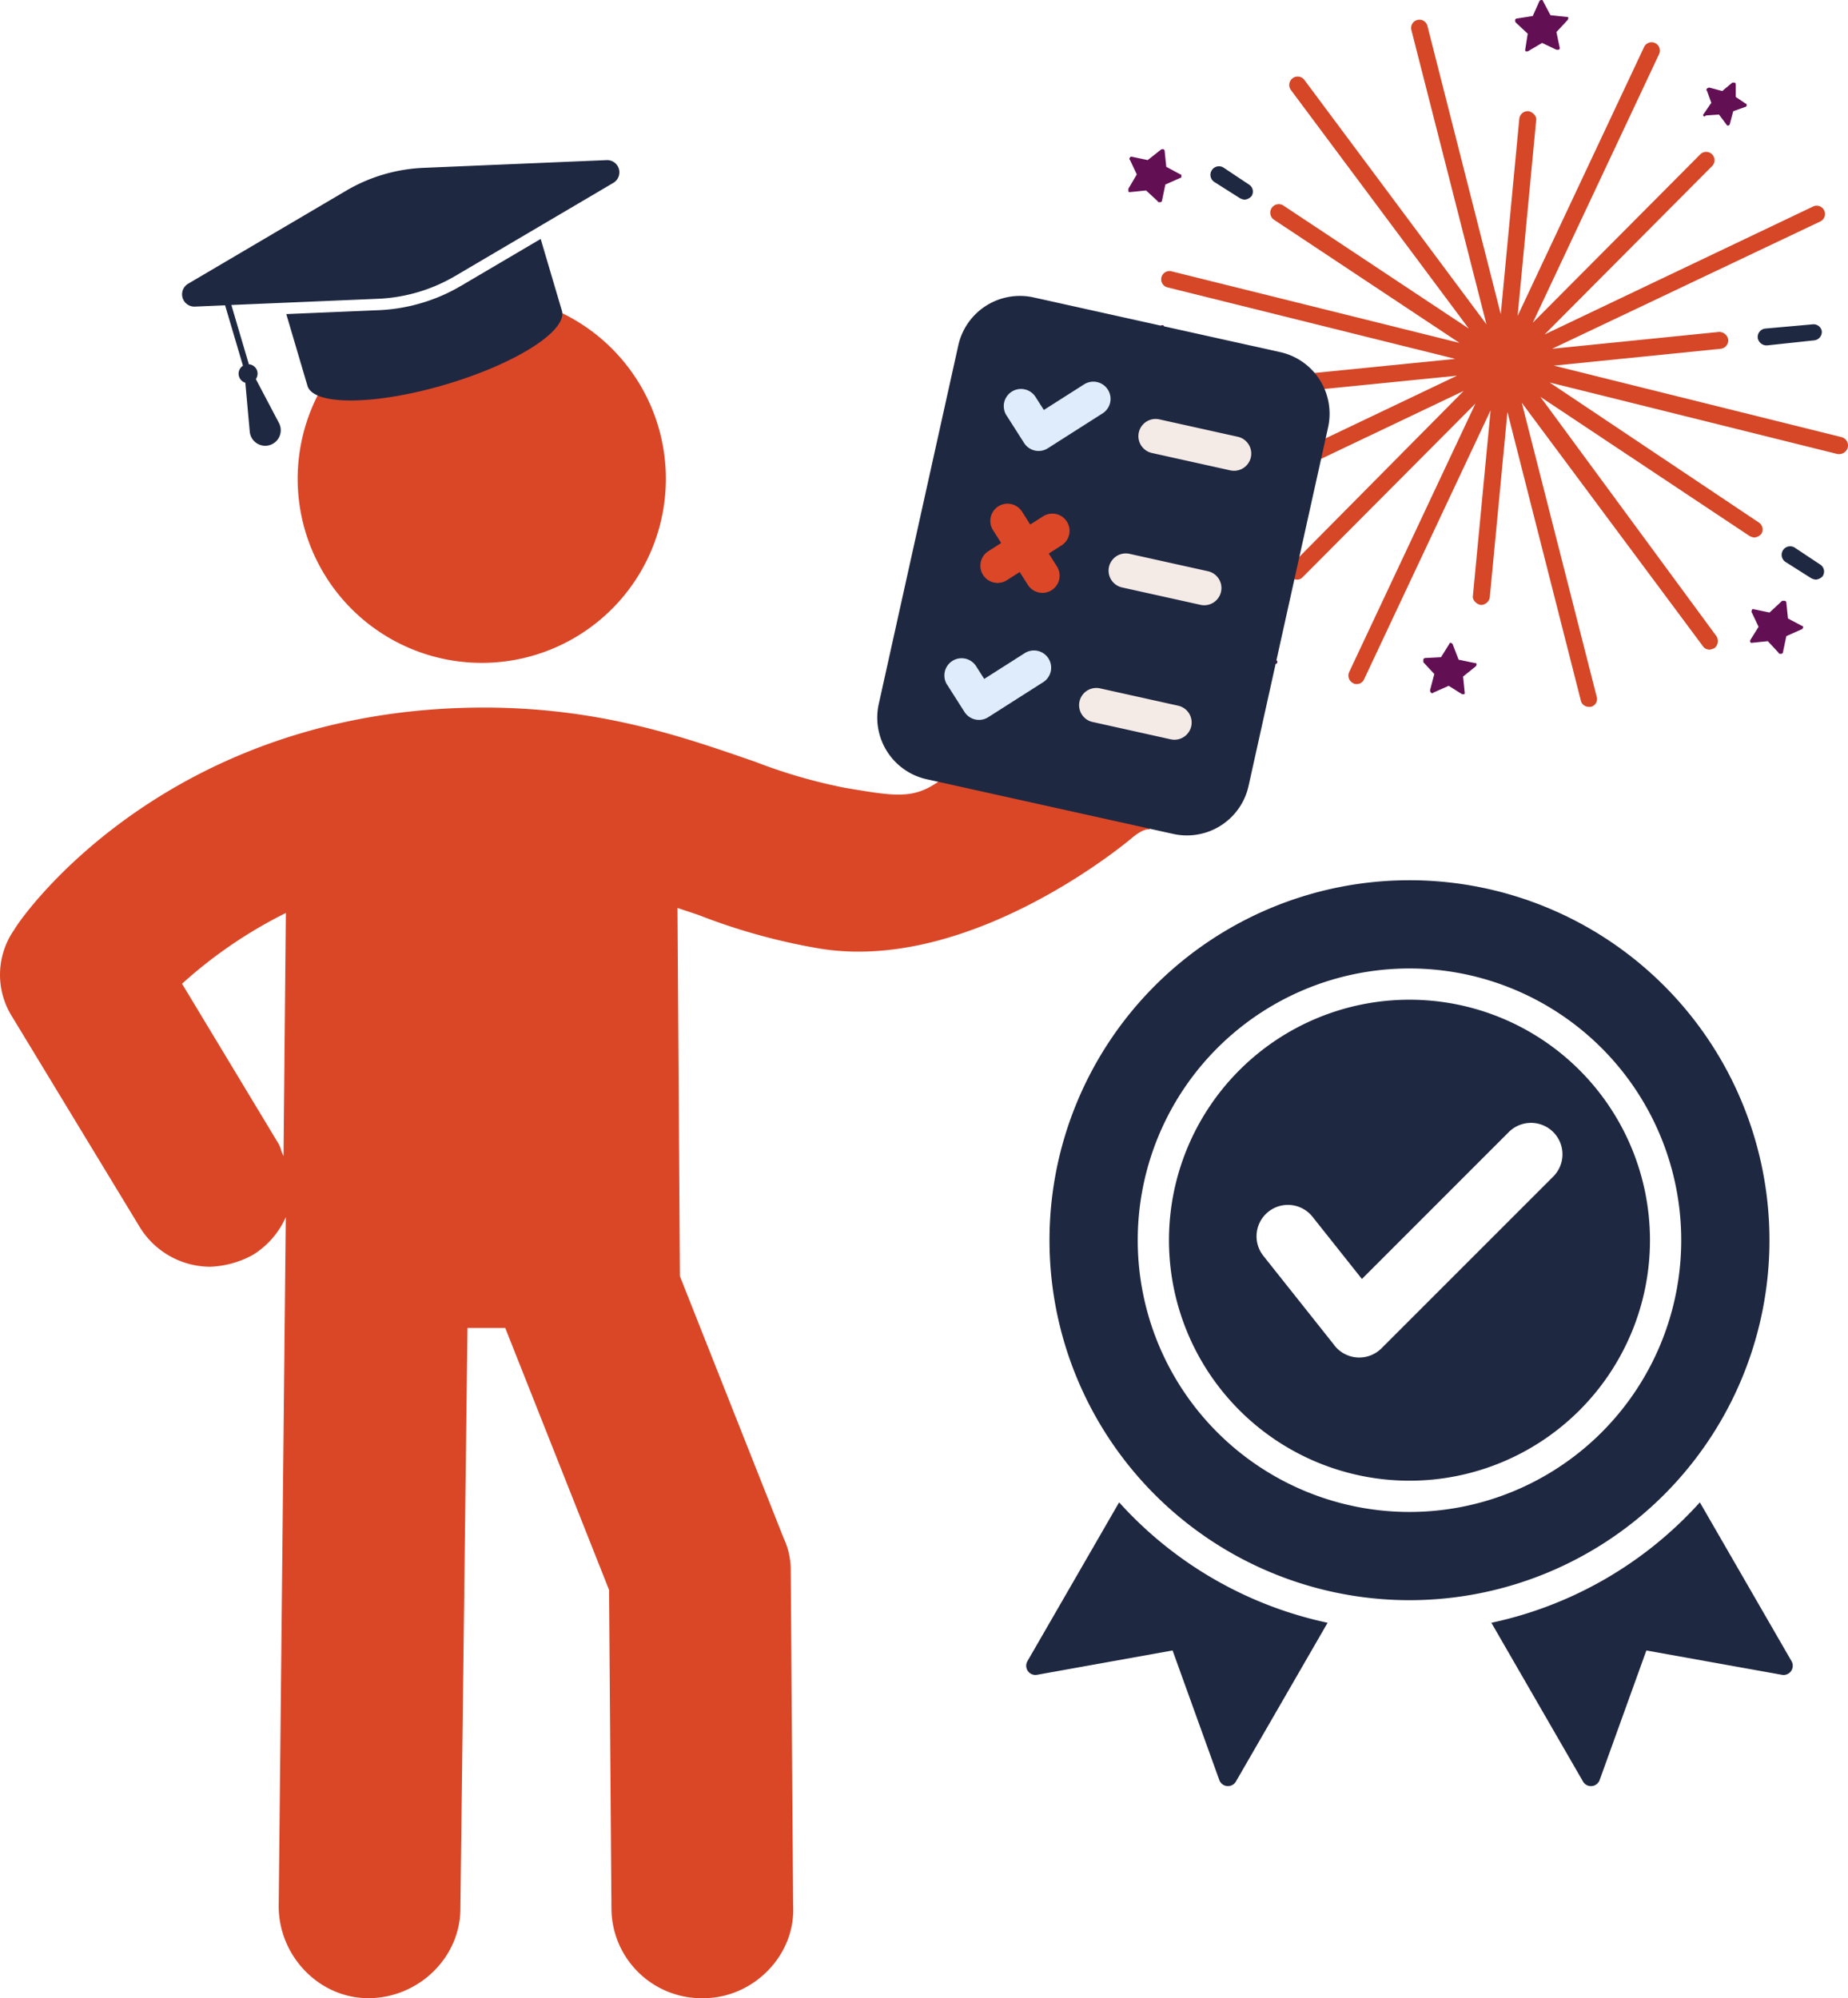 <svg xmlns="http://www.w3.org/2000/svg" xmlns:xlink="http://www.w3.org/1999/xlink" width="334.634" height="361.838" viewBox="0 0 334.634 361.838">
  <defs>
    <clipPath id="clip-path">
      <rect id="Rectangle_4243" data-name="Rectangle 4243" width="130.304" height="127.998" fill="none"/>
    </clipPath>
    <clipPath id="clip-path-2">
      <rect id="Rectangle_4241" data-name="Rectangle 4241" width="240.754" height="332.842" fill="none"/>
    </clipPath>
    <clipPath id="clip-path-3">
      <rect id="Rectangle_4242" data-name="Rectangle 4242" width="138.813" height="164.044" fill="none"/>
    </clipPath>
  </defs>
  <g id="quiz-image" transform="translate(-357.76 -353.583)">
    <g id="Group_11421" data-name="Group 11421" transform="translate(562.089 353.584)">
      <g id="Group_11420" data-name="Group 11420" transform="translate(0 0)" clip-path="url(#clip-path)">
        <path id="Path_1200" data-name="Path 1200" d="M64.353,69.644c.156.156.156.156.3.156l2.9-.3,1.986,2.133c0,.156.154.156.3.156H70a.329.329,0,0,0,.3-.3l.607-2.9,2.747-1.223c.156,0,.156-.154.3-.3,0-.156,0-.3-.154-.3l-2.593-1.372-.3-2.9a.327.327,0,0,0-.3-.3h-.458l-2.283,2.122-2.9-.609c-.156,0-.3,0-.3.156s-.154.3,0,.458L65.884,66.9l-1.526,2.444C64.353,69.5,64.353,69.644,64.353,69.644Z" transform="translate(48.229 46.604)" fill="#630f54"/>
        <path id="Path_1201" data-name="Path 1201" d="M39.822,70.2l-2.9-.607L35.859,66.84c0-.154-.156-.154-.3-.3-.154,0-.3,0-.3.156l-1.526,2.444-2.9.154a.327.327,0,0,0-.3.3v.458l1.984,2.134-.763,2.9a.553.553,0,0,0,.156.458.283.283,0,0,0,.458,0l2.748-1.221,2.442,1.526h.31c.156,0,.156-.154.156-.3l-.3-2.9L40,70.815a.553.553,0,0,0,.156-.458C40.126,70.2,39.977,70.2,39.822,70.2Z" transform="translate(22.877 49.866)" fill="#630f54"/>
        <path id="Path_1202" data-name="Path 1202" d="M60.066,14.494l2.288-.156,1.372,1.83c0,.156.154.156.3.156a.327.327,0,0,0,.3-.3l.607-2.288,2.134-.763a.329.329,0,0,0,.3-.3c0-.154,0-.3-.156-.3l-1.818-1.223V8.85a.523.523,0,0,0-.154-.3h-.46l-1.828,1.526-2.29-.607a.556.556,0,0,0-.458.156.285.285,0,0,0,0,.458l.763,2.133L59.608,14.2a.283.283,0,0,0,0,.458C59.762,14.8,59.911,14.494,60.066,14.494Z" transform="translate(44.586 6.405)" fill="#630f54"/>
        <path id="Path_1203" data-name="Path 1203" d="M11.213,71.981c0,.156.156.156.3.156l2.288-.156,1.37,1.83c0,.154.156.154.3.154a.326.326,0,0,0,.3-.3l.607-2.288,2.134-.763a.327.327,0,0,0,.3-.3c0-.156,0-.3-.154-.3l-1.986-1.221V66.493a.516.516,0,0,0-.154-.3h-.458l-1.83,1.526-2.288-.607a.562.562,0,0,0-.46.154.285.285,0,0,0,0,.458l.765,2.134-1.372,1.984C11.213,71.677,11.213,71.833,11.213,71.981Z" transform="translate(8.162 49.606)" fill="#630f54"/>
        <path id="Path_1204" data-name="Path 1204" d="M42.313,6.1,41.854,9c0,.156,0,.3.156.3h.308l2.594-1.526L47.5,9h.46a.468.468,0,0,0,.156-.3L47.51,5.8l1.984-2.133a.556.556,0,0,0,.156-.458c-.012-.156-.168-.156-.324-.156l-2.894-.3L45.059.154C45.059,0,44.905,0,44.751,0a.523.523,0,0,0-.3.154L43.224,2.9l-2.894.453a.326.326,0,0,0-.3.3.562.562,0,0,0,.154.46Z" transform="translate(29.997 0.001)" fill="#630f54"/>
        <path id="Path_1205" data-name="Path 1205" d="M10.4,36.865a.327.327,0,0,0-.3-.3l-2.9-.154L5.82,33.814c0-.156-.156-.156-.3-.156a.521.521,0,0,0-.3.156L3.99,36.56l-2.9.46a.325.325,0,0,0-.3.3.562.562,0,0,0,.154.46l2.134,1.984-.46,2.741c0,.154,0,.3.156.3h.31l2.593-1.526,2.593,1.221h.458a.476.476,0,0,0,.154-.3l-.607-2.9,1.984-2.134C10.545,37.169,10.545,37.02,10.4,36.865Z" transform="translate(0.588 25.226)" fill="#630f54"/>
        <path id="Path_1206" data-name="Path 1206" d="M5.334,24.886c0,.156.156.156.3.156h.154a.327.327,0,0,0,.3-.3l.607-2.9,2.748-1.221c.154,0,.154-.154.154-.3s0-.3-.154-.3L6.86,18.641l-.3-2.9a.326.326,0,0,0-.3-.3.558.558,0,0,0-.46.156L3.5,17.413l-2.9-.607c-.156,0-.3,0-.3.156a.285.285,0,0,0,0,.458l1.221,2.593L0,22.6v.46c0,.154.156.154.3.154l2.9-.3Z" transform="translate(0 11.573)" fill="#630f54"/>
        <path id="Path_1207" data-name="Path 1207" d="M75.066,33.583l-8.546.763a1.537,1.537,0,0,0-1.37,1.681,1.62,1.62,0,0,0,1.526,1.37h.154l8.546-.917A1.54,1.54,0,0,0,76.747,34.8,1.515,1.515,0,0,0,75.066,33.583Z" transform="translate(48.811 25.151)" fill="#1f2841"/>
        <path id="Path_1208" data-name="Path 1208" d="M9.788,43.032l2.444-.3a1.533,1.533,0,0,0-.311-3.051l-2.442.3a1.661,1.661,0,0,0-1.372,1.681,1.622,1.622,0,0,0,1.526,1.37Z" transform="translate(6.076 29.737)" fill="#efe5e1"/>
        <path id="Path_1209" data-name="Path 1209" d="M57.415,60.557,5.241,47.59a1.5,1.5,0,0,0-.763,2.9L56.652,63.452,23.089,66.807a1.537,1.537,0,0,0-1.37,1.681,1.62,1.62,0,0,0,1.526,1.37H23.4L56.962,66.5,8.294,89.7a1.515,1.515,0,0,0-.763,1.984A1.468,1.468,0,0,0,8.9,92.6a.886.886,0,0,0,.607-.156L58.172,69.257,26.9,100.836a1.476,1.476,0,0,0,0,2.133,1.651,1.651,0,0,0,1.067.458,1.384,1.384,0,0,0,1.067-.458L60.312,71.538,37.427,120.2a1.515,1.515,0,0,0,.763,1.984.914.914,0,0,0,.609.154,1.46,1.46,0,0,0,1.37-.917L63.052,72.761l-3.2,33.561c-.156.763.607,1.527,1.37,1.681h.156a1.622,1.622,0,0,0,1.526-1.37L66.1,73.07l13.271,52.174a1.487,1.487,0,0,0,1.526,1.221h.3a1.449,1.449,0,0,0,1.067-1.83L68.7,71.4l32.8,44.086a1.383,1.383,0,0,0,1.221.607,2.256,2.256,0,0,0,.918-.3,1.642,1.642,0,0,0,.3-2.134L72.061,70.324,109.9,95.495a2.1,2.1,0,0,0,.917.3,1.889,1.889,0,0,0,1.223-.607,1.5,1.5,0,0,0-.46-2.134L73.737,67.726l52.172,12.967h.3a1.612,1.612,0,0,0,1.526-1.221,1.563,1.563,0,0,0-1.067-1.83L74.5,64.675l30.208-3.051a1.537,1.537,0,0,0,1.37-1.681,1.659,1.659,0,0,0-1.679-1.37L74.189,61.624,122.709,38.59a1.5,1.5,0,0,0-1.221-2.747L72.826,59.031l30.356-30.512a1.509,1.509,0,0,0-2.134-2.133L70.693,56.9,93.576,8.234a1.5,1.5,0,0,0-2.747-1.221L67.945,55.676,71.3,20.284c.156-.763-.607-1.526-1.37-1.681a1.537,1.537,0,0,0-1.681,1.37L64.894,55.366,51.622,3.192a1.5,1.5,0,1,0-2.9.763L62.3,57.194,29.347,12.959a1.524,1.524,0,1,0-2.437,1.83L59.1,57.964,25.533,35.686a1.543,1.543,0,0,0-1.674,2.593Z" transform="translate(2.535 1.534)" fill="#d54727"/>
        <path id="Path_1210" data-name="Path 1210" d="M13.776,22.955a2.107,2.107,0,0,0,.918.3,1.883,1.883,0,0,0,1.221-.609,1.5,1.5,0,0,0-.458-2.133l-4.578-3.051A1.543,1.543,0,0,0,9.2,20.059Z" transform="translate(6.362 12.897)" fill="#1f2841"/>
        <path id="Path_1211" data-name="Path 1211" d="M72.9,62.285a2.107,2.107,0,0,0,.918.3,1.883,1.883,0,0,0,1.221-.609,1.5,1.5,0,0,0-.458-2.133L70,56.8a1.542,1.542,0,1,0-1.674,2.591Z" transform="translate(50.669 42.373)" fill="#1f2841"/>
      </g>
    </g>
    <g id="Group_11417" data-name="Group 11417" transform="translate(357.76 382.579)">
      <rect id="Rectangle_4235" data-name="Rectangle 4235" width="11.821" height="21.576" transform="translate(204.129 55.054) rotate(-77.496)" fill="#f4eae6"/>
      <rect id="Rectangle_4236" data-name="Rectangle 4236" width="11.821" height="21.576" transform="translate(198.65 79.765) rotate(-77.496)" fill="#f4eae6"/>
      <rect id="Rectangle_4237" data-name="Rectangle 4237" width="11.821" height="21.576" transform="translate(193.363 103.608) rotate(-77.496)" fill="#f4eae6"/>
      <rect id="Rectangle_4238" data-name="Rectangle 4238" width="18.706" height="18.708" transform="matrix(0.217, -0.976, 0.976, 0.217, 174.459, 77.326)" fill="#db4727"/>
      <rect id="Rectangle_4239" data-name="Rectangle 4239" width="18.706" height="18.708" transform="matrix(0.217, -0.976, 0.976, 0.217, 179.635, 53.985)" fill="#deecfc"/>
      <rect id="Rectangle_4240" data-name="Rectangle 4240" width="18.706" height="18.708" transform="matrix(0.217, -0.976, 0.976, 0.217, 169.284, 100.667)" fill="#deecfc"/>
      <g id="Group_11416" data-name="Group 11416" transform="translate(0 0)">
        <g id="Group_11415" data-name="Group 11415" clip-path="url(#clip-path-2)">
          <path id="Path_1195" data-name="Path 1195" d="M51.762,72.291a83.328,83.328,0,0,0-18.8,12.817l17.528,29.063c.418.85.418,1.285.85,2.135ZM207.436,54.712c.969,5.194,2.093.336-2.3,3.853-2.985,2.553-30.761,24.787-57.251,20.079a110.84,110.84,0,0,1-21.367-5.974c-1.268-.435-2.553-.853-3.838-1.285l.432,66.671L141.9,185.5a13.65,13.65,0,0,1,1.285,5.974l.435,60.677c.415,8.962-7.262,16.658-16.243,16.658a16.324,16.324,0,0,1-16.658-16.243l-.432-57.689-18.8-47.439H84.65L83.365,252.563c0,8.982-7.68,16.243-16.658,16.243s-16.243-7.68-16.243-16.658l1.285-124.775a15.315,15.315,0,0,1-5.974,6.844,17.4,17.4,0,0,1-7.7,2.138,15.018,15.018,0,0,1-12.82-7.262L2.191,91.068A14.214,14.214,0,0,1,2.623,75.26c.85-1.7,27.34-40.161,85.029-40.161,21.367,0,36.757,5.558,49.142,9.832a95.913,95.913,0,0,0,16.243,4.705c10.264,1.72,13.1,2.288,19.079-2.841" transform="translate(0.001 64.036)" fill="#da4727"/>
          <path id="Path_1196" data-name="Path 1196" d="M85.755,41.963A33.335,33.335,0,1,1,52.421,8.629,33.332,33.332,0,0,1,85.755,41.963" transform="translate(34.817 15.743)" fill="#da4727"/>
          <path id="Path_1197" data-name="Path 1197" d="M88.533,0l-33.167,1.4A30.07,30.07,0,0,0,41.385,5.536L12.77,22.384a2.226,2.226,0,0,0,1.223,4.141l5.471-.234L22.7,37.229a1.717,1.717,0,0,0,.429,3.087l.8,8.846a2.813,2.813,0,1,0,5.29-1.562l-4.183-7.945a1.742,1.742,0,0,0,.243-1.469,1.707,1.707,0,0,0-1.511-1.217L20.6,26.233l26.561-1.124a30.106,30.106,0,0,0,13.981-4.132L89.745,4.132A2.213,2.213,0,0,0,88.533,0Z" transform="translate(21.295 0)" fill="#1f2841"/>
          <path id="Path_1198" data-name="Path 1198" d="M42.808,16.667a31.978,31.978,0,0,1-7.733,1.288l-16.721.706,3.833,12.984c1.073,3.632,12.264,3.539,24.982-.217S69.332,21.68,68.256,18.034L64.42,5.053,50,13.543A31.763,31.763,0,0,1,42.808,16.667Z" transform="translate(33.486 9.219)" fill="#1f2841"/>
          <path id="Path_1194" data-name="Path 1194" d="M105.973,37.149l14.2,3.149a3.117,3.117,0,1,0,1.35-6.087l-14.2-3.149a3.117,3.117,0,1,0-1.35,6.087m-26.3-6.767,3.158,4.957a3.111,3.111,0,0,0,4.3.955l9.914-6.315a3.116,3.116,0,1,0-3.35-5.256l-7.287,4.638-1.483-2.325a3.118,3.118,0,1,0-5.259,3.35Zm20.9,31.117,14.2,3.149a3.117,3.117,0,1,0,1.35-6.087l-14.2-3.149a3.117,3.117,0,1,0-1.35,6.087M87.3,55.36l2.325-1.486a3.116,3.116,0,1,0-3.35-5.256L83.943,50.1,82.46,47.774a3.116,3.116,0,1,0-5.256,3.35l1.477,2.327-2.325,1.483a3.116,3.116,0,1,0,3.35,5.256l2.327-1.477,1.486,2.325a3.116,3.116,0,0,0,5.256-3.35Zm7.88,30.487L109.38,89a3.118,3.118,0,0,0,1.347-6.089l-14.2-3.149a3.119,3.119,0,0,0-1.35,6.089m-26.3-6.77,3.158,4.96a3.115,3.115,0,0,0,4.3.955l9.914-6.315a3.118,3.118,0,1,0-3.35-5.259l-7.287,4.641-1.483-2.325a3.117,3.117,0,0,0-5.259,3.347Zm69-46.566a11.427,11.427,0,0,0-8.688-13.636l-44.637-9.9a11.428,11.428,0,0,0-13.636,8.685l-14.4,64.931A11.429,11.429,0,0,0,65.2,96.233l44.637,9.9a11.434,11.434,0,0,0,13.639-8.688Z" transform="translate(102.611 15.883)" fill="#1f2841" fill-rule="evenodd"/>
        </g>
      </g>
    </g>
    <g id="Group_11419" data-name="Group 11419" transform="translate(543.581 512.979)">
      <g id="Group_11418" data-name="Group 11418" transform="translate(0 0)" clip-path="url(#clip-path-3)">
        <path id="Path_1199" data-name="Path 1199" d="M54.579,134.461,37.982,163.2a1.668,1.668,0,0,1-3.015-.266l-8.459-23.459L1.965,143.884a1.666,1.666,0,0,1-1.736-2.475l16.6-28.756A70.718,70.718,0,0,0,54.579,134.461ZM87.388,45.605a5.694,5.694,0,1,1,8.053,8.053L64.336,84.764a5.7,5.7,0,0,1-8.7-.772L42.946,68.014a5.684,5.684,0,0,1,8.9-7.075l8.949,11.268ZM69.406,21.635A43.549,43.549,0,1,1,25.857,65.184,43.55,43.55,0,0,1,69.406,21.635m0-5.656a49.207,49.207,0,1,0,49.207,49.207A49.208,49.208,0,0,0,69.406,15.979M69.406,0a65.185,65.185,0,1,0,65.185,65.185A65.187,65.187,0,0,0,69.406,0m52.58,112.655,16.6,28.756a1.665,1.665,0,0,1-1.736,2.475L112.3,139.48l-8.459,23.459a1.668,1.668,0,0,1-3.015.266l-16.59-28.742A70.7,70.7,0,0,0,121.986,112.655Z" transform="translate(0 0.001)" fill="#1f2841" fill-rule="evenodd"/>
      </g>
    </g>
  </g>
</svg>
